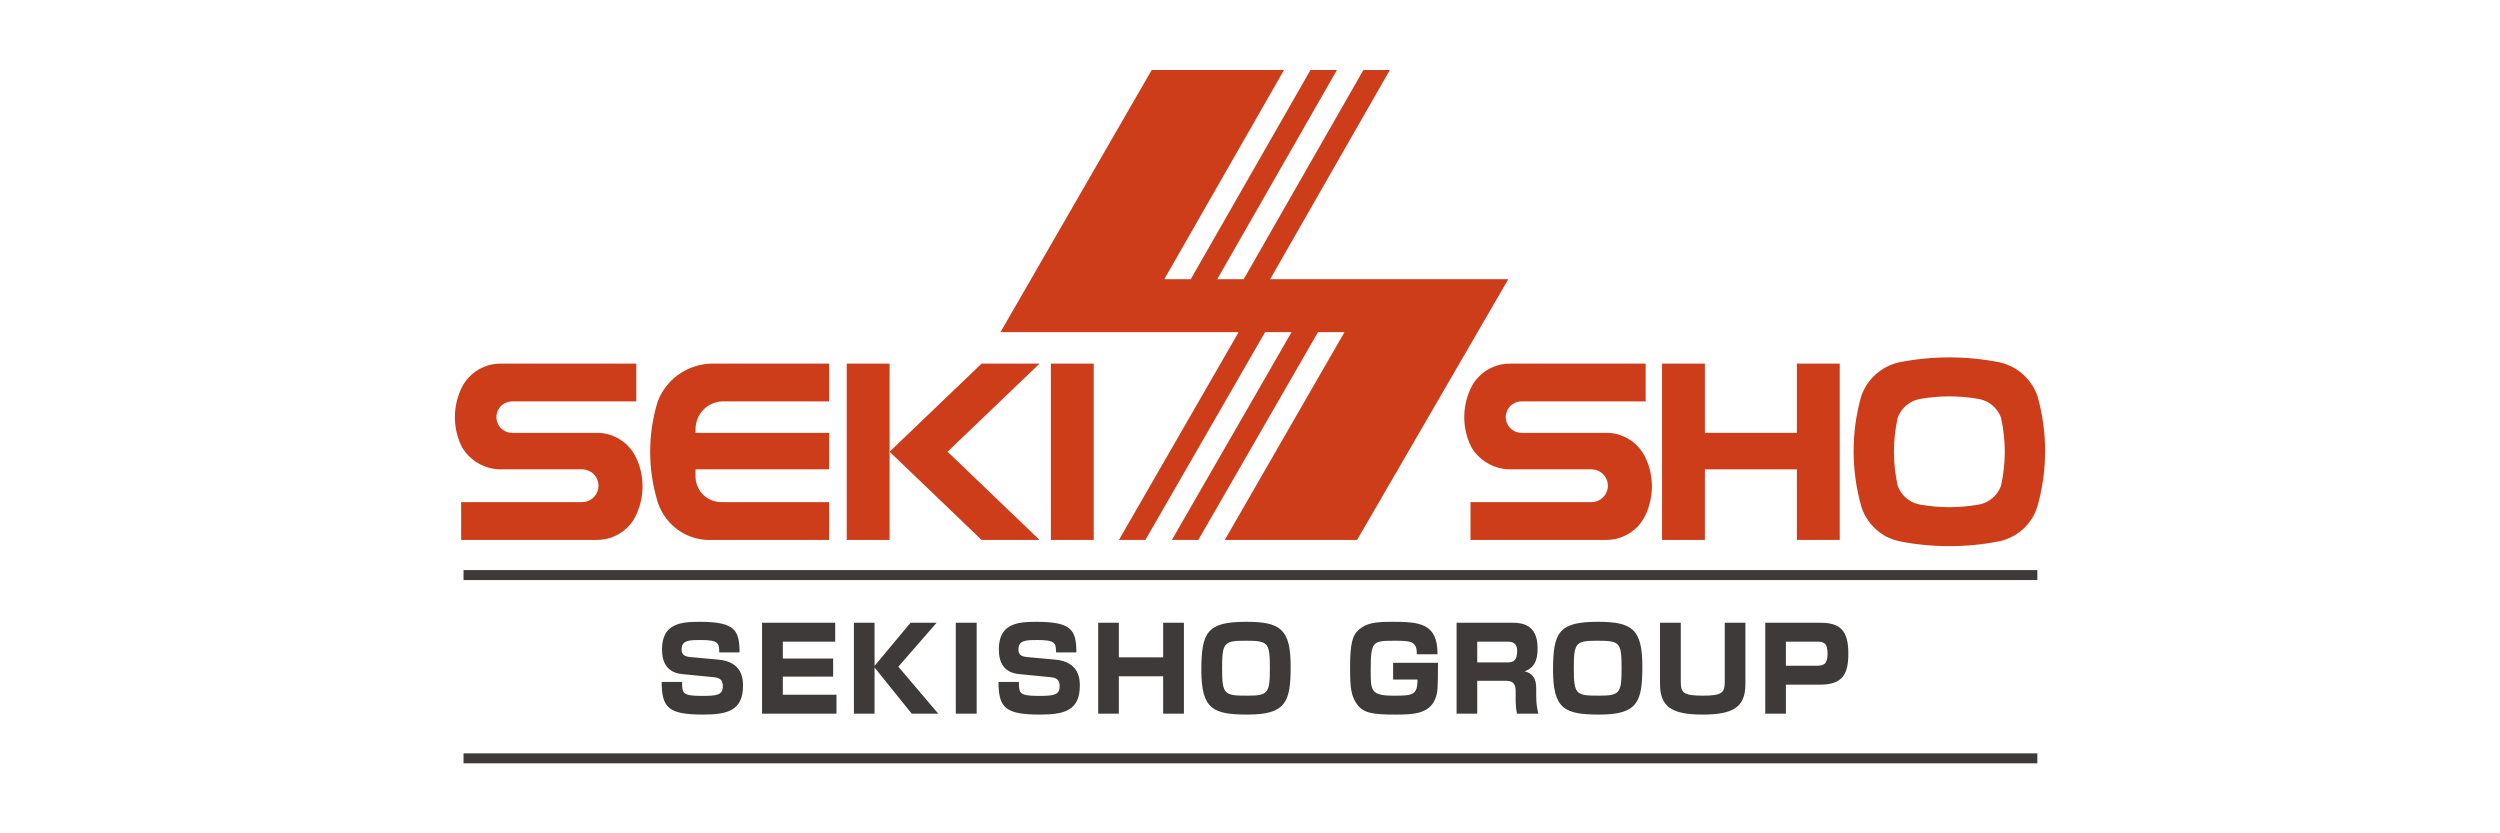 <?xml version="1.0" encoding="utf-8"?>
<!-- Generator: Adobe Illustrator 24.1.1, SVG Export Plug-In . SVG Version: 6.00 Build 0)  -->
<svg version="1.1" id="レイヤー_3" xmlns="http://www.w3.org/2000/svg" xmlns:xlink="http://www.w3.org/1999/xlink" x="0px"
	 y="0px" viewBox="0 0 300 100" style="enable-background:new 0 0 300 100;" xml:space="preserve">
<style type="text/css">
	.st0{fill:#FFFFFF;}
	.st1{fill:#CD3D1A;}
	.st2{fill:#3D3A39;}
</style>
<g>
	<g>
		<rect class="st0" width="300" height="100"/>
	</g>
	<g id="関彰商事株式会社_1_">
		<path class="st1" d="M223.338,47.564c-1.205,4.295-1.205,8.842,0,13.144c0.505,1.716,1.737,3.124,3.37,3.855
			c0.375,0.165,0.766,0.292,1.166,0.379c3.993,0.795,8.105,0.795,12.097,0c1.747-0.386,3.237-1.518,4.078-3.097
			c0.192-0.363,0.345-0.744,0.46-1.137c1.204-4.302,1.204-8.849,0-13.144c-0.597-1.737-1.926-3.13-3.636-3.805
			c-0.294-0.115-0.594-0.206-0.901-0.276c-3.992-0.795-8.104-0.795-12.097,0c-1.793,0.411-3.317,1.586-4.168,3.216
			C223.562,46.977,223.439,47.267,223.338,47.564 M240.123,50.13c0.598,2.685,0.598,5.47,0,8.159
			c-0.343,0.947-1.075,1.702-2.012,2.074c-0.229,0.09-0.467,0.155-0.71,0.194c-2.301,0.403-4.655,0.403-6.956,0
			c-1.016-0.17-1.904-0.775-2.435-1.657c-0.115-0.194-0.212-0.399-0.288-0.611c-0.598-2.689-0.598-5.474,0-8.159
			c0.344-0.946,1.076-1.699,2.011-2.07c0.231-0.089,0.468-0.154,0.711-0.194c2.301-0.402,4.655-0.402,6.956,0
			c1.014,0.17,1.904,0.773,2.434,1.654C239.951,49.714,240.047,49.918,240.123,50.13"/>
		<polygon class="st1" points="199.446,43.634 199.446,64.791 204.587,64.791 204.587,56.322 215.625,56.322 215.625,64.791 
			220.767,64.791 220.767,43.634 215.625,43.634 215.625,51.941 204.587,51.941 204.587,43.634 		"/>
		<path class="st1" d="M176.46,60.254v4.537h16.181c1.52,0.036,2.98-0.595,3.994-1.728c0.269-0.303,0.503-0.637,0.693-0.995
			c1.086-2.103,1.195-4.577,0.3-6.767c-0.089-0.219-0.189-0.432-0.3-0.642c-0.722-1.337-1.993-2.29-3.48-2.609
			c-0.397-0.084-0.802-0.12-1.207-0.109h-9.981c-0.547,0.02-1.075-0.197-1.453-0.592c-0.373-0.4-0.556-0.939-0.505-1.483
			c0.057-0.543,0.345-1.036,0.79-1.353c0.341-0.239,0.752-0.36,1.168-0.346h14.819v-4.533h-16.18
			c-1.489-0.034-2.921,0.57-3.935,1.661c-0.295,0.32-0.547,0.677-0.753,1.061c-1.085,2.1-1.195,4.569-0.299,6.757
			c0.09,0.217,0.19,0.431,0.299,0.64c0.843,1.355,2.237,2.273,3.816,2.513c0.288,0.042,0.58,0.061,0.872,0.056l9.695,0
			c0.586,0.01,1.138,0.277,1.51,0.729c0.357,0.445,0.505,1.019,0.409,1.579c-0.102,0.559-0.439,1.048-0.924,1.343
			c-0.306,0.183-0.656,0.28-1.012,0.281H176.46"/>
		<polygon class="st1" points="148.638,39.854 134.273,64.791 137.447,64.791 151.813,39.854 154.988,39.854 140.624,64.791 
			143.799,64.791 158.163,39.854 161.339,39.854 146.974,64.791 162.851,64.791 180.997,33.503 152.417,33.503 166.783,8.401 
			163.607,8.401 149.242,33.503 146.067,33.503 160.432,8.401 157.256,8.401 142.891,33.503 139.716,33.503 154.081,8.401 
			138.204,8.401 120.057,39.854 		"/>
		<rect x="126.106" y="43.634" class="st1" width="5.141" height="21.157"/>
		<polygon class="st1" points="106.75,54.206 117.789,64.791 124.746,64.791 113.706,54.206 124.746,43.634 117.789,43.634 		"/>
		<rect x="101.609" y="43.634" class="st1" width="5.141" height="21.157"/>
		<path class="st1" d="M99.492,43.634H85.429c-2.036,0.033-3.961,0.937-5.287,2.482c-0.52,0.61-0.931,1.304-1.216,2.052
			c-1.208,3.935-1.208,8.144,0,12.087c0.58,1.793,1.899,3.252,3.625,4.009c0.908,0.389,1.891,0.569,2.877,0.528h14.063v-4.537
			H86.638c-0.895,0.021-1.757-0.344-2.366-1c-0.575-0.634-0.867-1.474-0.809-2.328v-0.605h16.029v-4.38H83.463v-0.453
			c0.002-0.98,0.434-1.909,1.182-2.544c0.562-0.469,1.262-0.742,1.993-0.777h12.854V43.634"/>
		<path class="st1" d="M55.336,60.254v4.537h16.18c1.52,0.036,2.98-0.595,3.995-1.728c0.269-0.303,0.502-0.637,0.693-0.995
			c1.086-2.103,1.195-4.577,0.3-6.767c-0.09-0.219-0.19-0.432-0.3-0.642c-0.708-1.308-1.943-2.251-3.392-2.59
			c-0.425-0.097-0.86-0.14-1.295-0.128h-9.98c-0.559,0.021-1.097-0.205-1.475-0.616c-0.366-0.406-0.541-0.949-0.48-1.492
			c0.067-0.542,0.363-1.029,0.813-1.339c0.336-0.227,0.736-0.341,1.141-0.327h14.819v-4.533h-16.18
			c-1.489-0.034-2.921,0.57-3.935,1.661c-0.295,0.32-0.548,0.677-0.753,1.061c-1.061,2.057-1.189,4.469-0.351,6.627
			c0.104,0.262,0.221,0.519,0.351,0.769c0.843,1.355,2.237,2.273,3.815,2.513c0.289,0.042,0.581,0.061,0.873,0.056l9.695,0
			c0.586,0.01,1.138,0.277,1.51,0.729c0.356,0.445,0.504,1.019,0.408,1.579c-0.101,0.559-0.438,1.048-0.923,1.343
			c-0.306,0.183-0.656,0.28-1.013,0.281H55.336"/>
		<polyline class="st2" points="55.624,68.411 244.482,68.411 244.482,69.606 55.624,69.606 		"/>
		<polyline class="st2" points="55.624,90.404 244.482,90.404 244.482,91.599 55.624,91.599 		"/>
		<path class="st2" d="M217.95,76.998c0.817,0,1.357,0.055,1.357,1.44c0,1.246-0.429,1.454-1.357,1.454h-3.642v-2.894H217.95z
			 M211.83,74.727v10.912h2.479v-3.476h4.029c2.783,0,3.462-1.233,3.462-3.753c0-2.797-1.011-3.683-3.392-3.683H211.83z
			 M199.202,74.727v7.339c0,2.714,1.371,3.683,5.082,3.683c3.642,0,5.165-0.831,5.165-3.683v-7.339h-2.479v7.117
			c0,1.301-0.374,1.634-2.617,1.634c-2.271,0-2.659-0.305-2.659-1.634v-7.117H199.202z M194.591,80.183
			c0,2.963-0.208,3.296-2.631,3.296c-2.839,0-3.102-0.083-3.102-3.296c0-2.964,0.208-3.296,2.631-3.296
			C194.342,76.887,194.591,76.97,194.591,80.183 M191.725,74.616c-4.653,0-5.359,1.246-5.359,5.774c0,4.694,1.371,5.359,5.566,5.359
			c4.598,0,5.151-1.537,5.151-5.774C197.083,75.474,195.851,74.616,191.725,74.616 M180.883,76.998c0.706,0,1.177,0.221,1.177,1.122
			c0,1.122-0.429,1.371-1.191,1.371h-3.6v-2.492H180.883z M174.79,74.727v10.912h2.478v-3.946h3.24c0.678,0,1.371,0.014,1.371,1.246
			v1.025c0,0.513,0.042,1.177,0.166,1.676h2.562c-0.083-0.333-0.263-0.997-0.263-2.119v-0.983c0-1.052-0.402-1.745-1.385-1.98
			c1.509-0.526,1.551-1.966,1.551-2.797c0-2.714-1.717-3.032-2.991-3.032H174.79z M172.505,78.507
			c0.014-3.766-2.215-3.891-5.511-3.891c-2.063,0-3.018,0.18-3.891,0.914c-0.817,0.692-1.094,1.675-1.094,4.625
			c0,2.382,0.124,3.282,0.775,4.279c0.776,1.163,2.008,1.315,4.666,1.315c1.814,0,4.043,0,4.763-1.855
			c0.333-0.845,0.333-1.15,0.346-4.362h-5.386v2.008h2.921c0.042,1.939-0.692,1.939-2.908,1.939c-2.686,0-2.7-0.637-2.7-2.936
			c0-3.586,0.193-3.655,2.811-3.655c1.925,0,2.769,0.014,2.714,1.62H172.505z M152.386,80.183c0,2.963-0.208,3.296-2.631,3.296
			c-2.839,0-3.102-0.083-3.102-3.296c0-2.964,0.208-3.296,2.631-3.296C152.137,76.887,152.386,76.97,152.386,80.183 M149.52,74.616
			c-4.653,0-5.359,1.246-5.359,5.774c0,4.694,1.371,5.359,5.567,5.359c4.597,0,5.151-1.537,5.151-5.774
			C154.879,75.474,153.646,74.616,149.52,74.616 M131.782,74.727v10.912h2.479v-4.486h5.317v4.486h2.492V74.727h-2.492v4.154h-5.317
			v-4.154H131.782z M129.165,78.286c-0.014-2.617-0.499-3.669-4.749-3.669c-2.243,0-4.556,0.166-4.556,3.309
			c0,1.634,0.651,2.783,2.409,2.963l3.933,0.388c0.845,0.083,0.955,0.637,0.955,1.052c0,1.094-0.706,1.177-2.548,1.177
			c-2.326,0-2.326-0.333-2.34-1.676h-2.451c0.014,3.102,0.803,3.919,4.985,3.919c2.839,0,4.777-0.443,4.777-3.462
			c0-0.665,0-2.866-2.936-3.13l-3.337-0.304c-0.831-0.069-1.094-0.346-1.094-0.9c0-1.15,0.9-1.15,2.354-1.15
			c2.022,0,2.16,0.36,2.16,1.482H129.165z M114.695,85.639h2.506V74.727h-2.506V85.639z M104.947,79.906v-5.179h-2.479v10.912h2.479
			V80.1l4.459,5.539h3.185l-4.791-5.636l4.597-5.276h-3.129L104.947,79.906z M91.447,74.727v10.912h8.931v-2.271h-6.439v-2.174
			h6.037V79.02h-6.037v-2.022h6.286v-2.271H91.447z M88.747,78.286c-0.014-2.617-0.499-3.669-4.75-3.669
			c-2.243,0-4.556,0.166-4.556,3.309c0,1.634,0.651,2.783,2.409,2.963l3.932,0.388c0.845,0.083,0.956,0.637,0.956,1.052
			c0,1.094-0.706,1.177-2.548,1.177c-2.326,0-2.326-0.333-2.34-1.676H79.4c0.014,3.102,0.803,3.919,4.985,3.919
			c2.838,0,4.777-0.443,4.777-3.462c0-0.665,0-2.866-2.936-3.13l-3.337-0.304c-0.831-0.069-1.094-0.346-1.094-0.9
			c0-1.15,0.9-1.15,2.354-1.15c2.022,0,2.16,0.36,2.16,1.482H88.747z"/>
	</g>
</g>
</svg>

